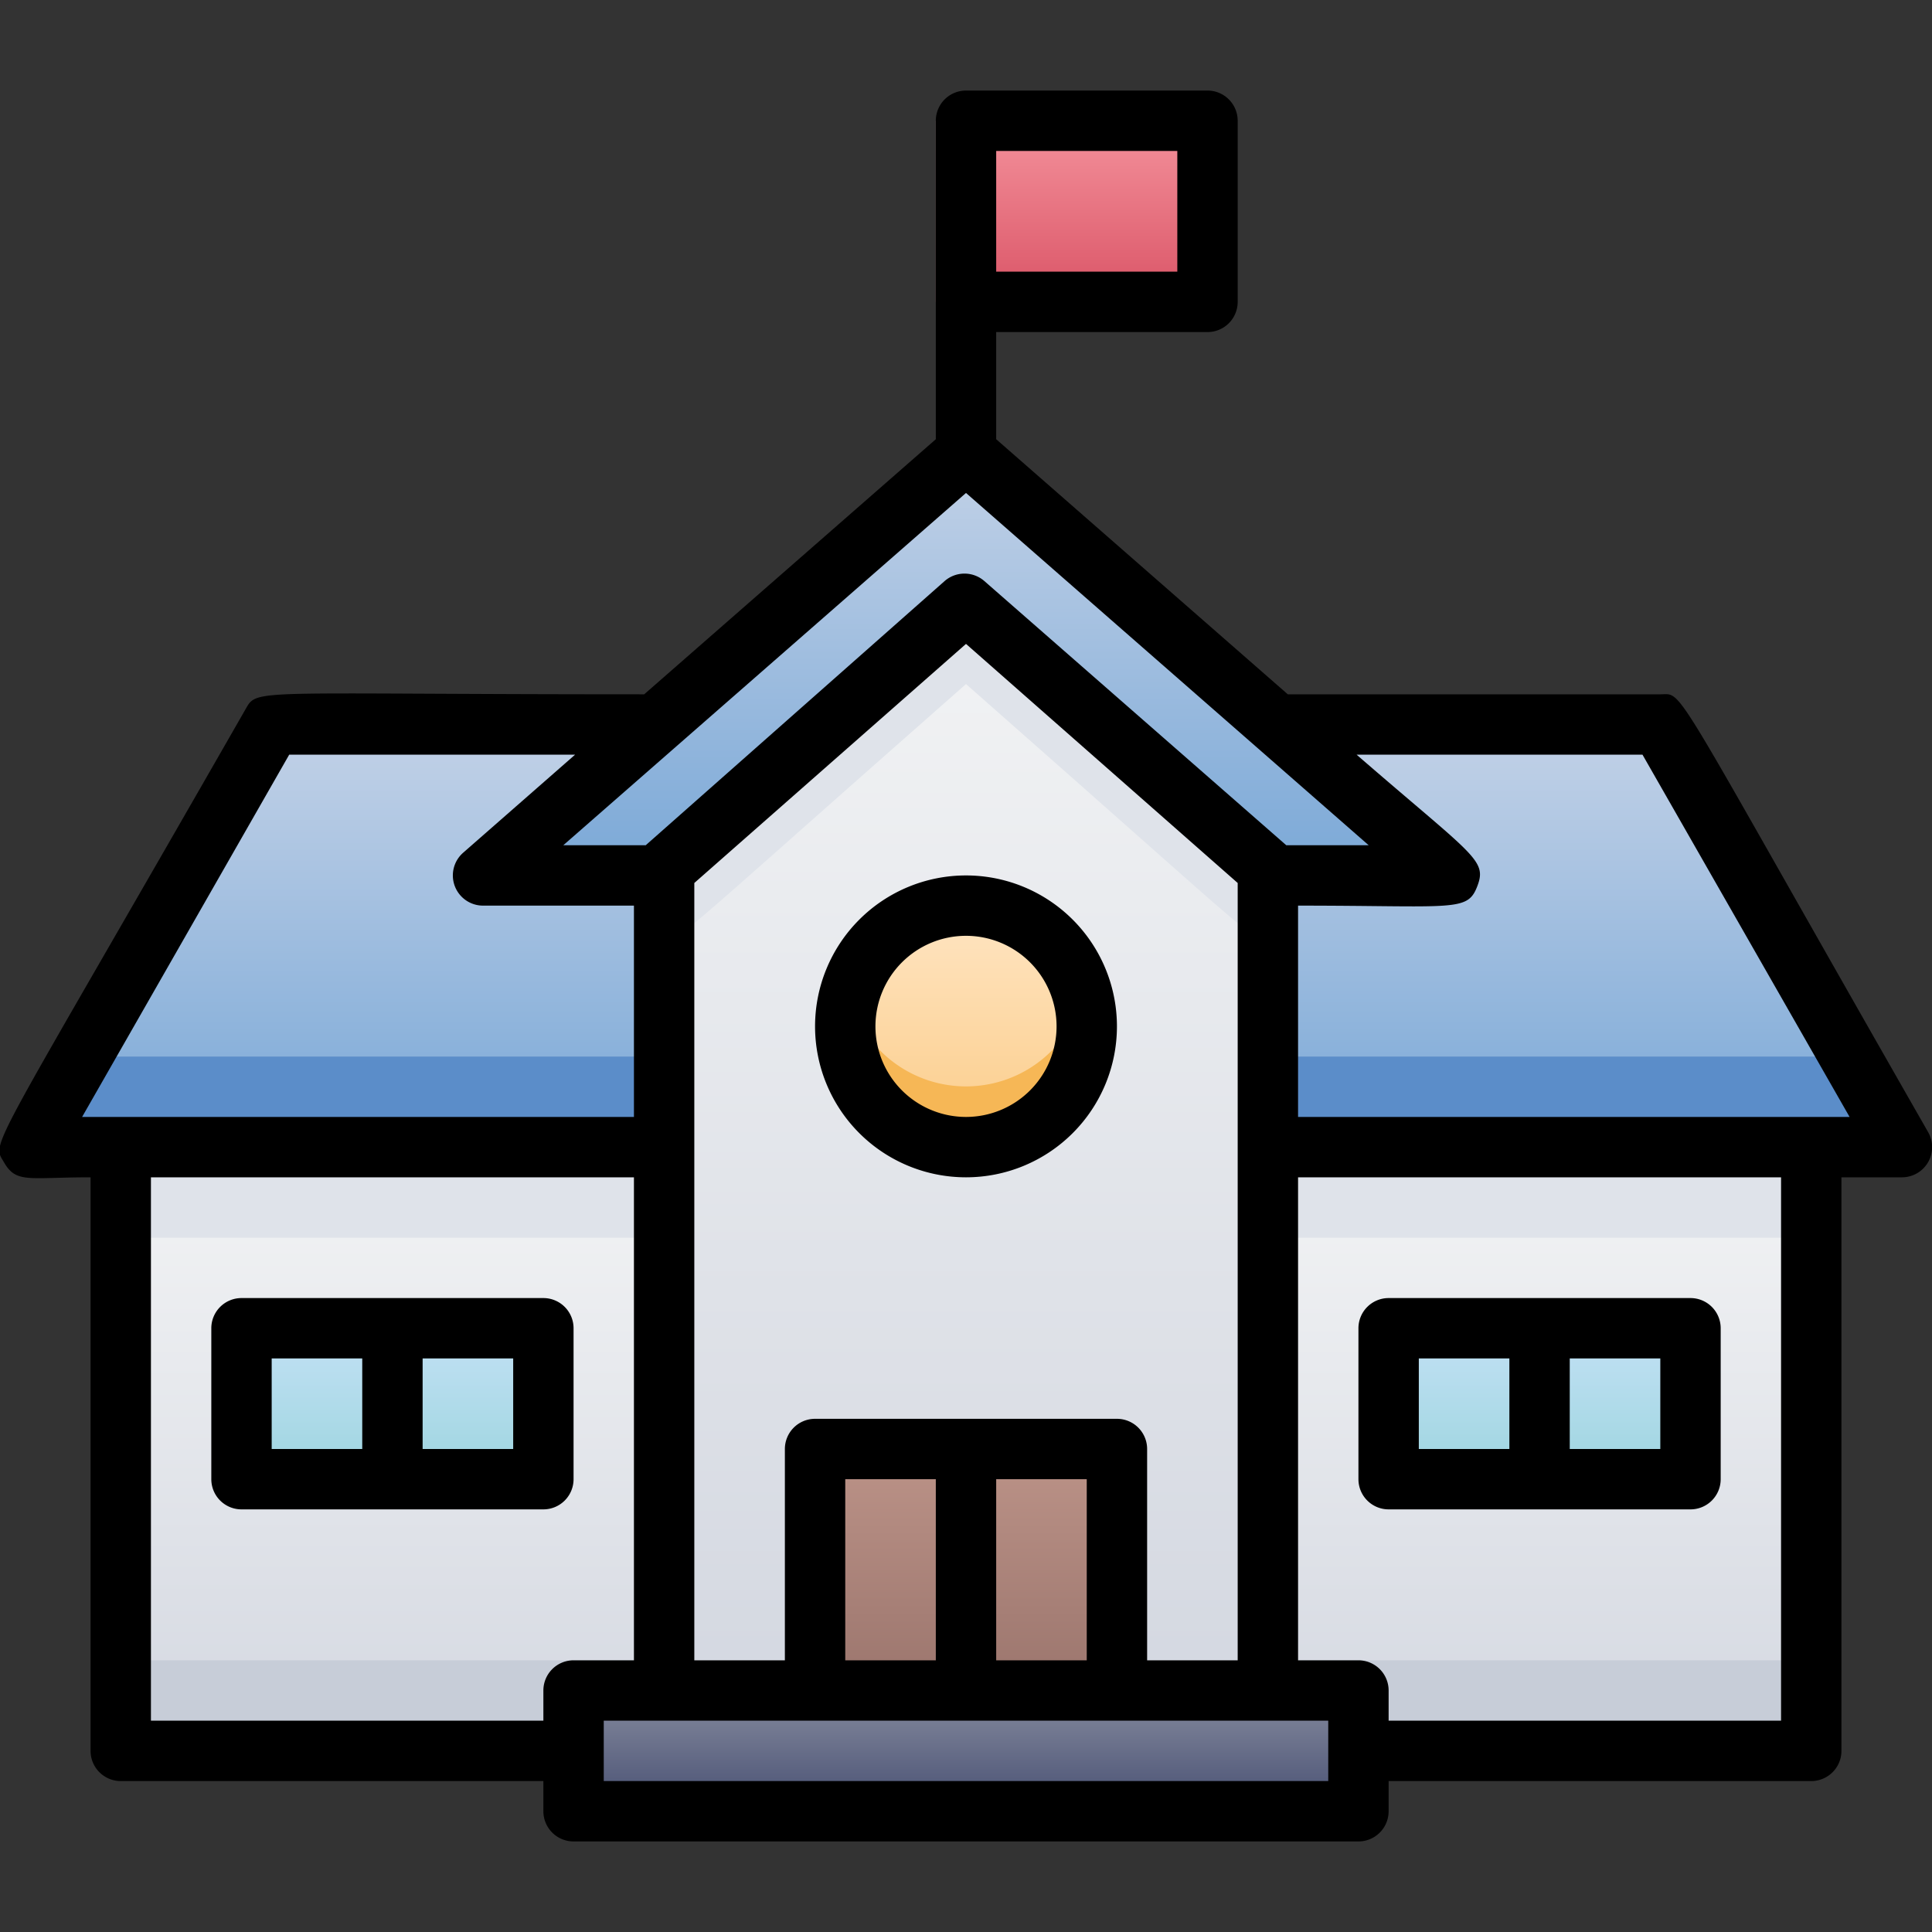<?xml version="1.0" encoding="UTF-8"?> <svg xmlns="http://www.w3.org/2000/svg" xmlns:xlink="http://www.w3.org/1999/xlink" viewBox="0 0 64 64"><rect x="0" y="0" width="64" height="64" fill="#333333" stroke="none"/><defs><style>.cls-1{fill:url(#linear-gradient);}.cls-2{fill:#c7cdd8;}.cls-3{fill:url(#linear-gradient-2);}.cls-4{fill:url(#linear-gradient-3);}.cls-5{fill:url(#linear-gradient-4);}.cls-6{fill:#5b8dc9;}.cls-7{fill:url(#linear-gradient-5);}.cls-8{fill:#dfe3ea;}.cls-9{fill:url(#linear-gradient-6);}.cls-10{fill:url(#linear-gradient-7);}.cls-11{fill:url(#linear-gradient-8);}.cls-12{fill:url(#linear-gradient-9);}.cls-13{fill:url(#linear-gradient-10);}.cls-14{fill:#f6b756;}.cls-15{fill:url(#linear-gradient-11);}</style><linearGradient id="linear-gradient" x1="51" y1="58" x2="51" y2="38" gradientUnits="userSpaceOnUse"><stop offset="0" stop-color="#d4d8e1"></stop><stop offset="1" stop-color="#f3f4f5"></stop></linearGradient><linearGradient id="linear-gradient-2" x1="13" x2="13" xlink:href="#linear-gradient"></linearGradient><linearGradient id="linear-gradient-3" x1="32" y1="60" x2="32" y2="56" gradientUnits="userSpaceOnUse"><stop offset="0" stop-color="#474f72"></stop><stop offset="1" stop-color="#878c9f"></stop></linearGradient><linearGradient id="linear-gradient-4" x1="32" y1="38" x2="32" y2="24" gradientUnits="userSpaceOnUse"><stop offset="0" stop-color="#7aa8d7"></stop><stop offset="1" stop-color="#c3d2e7"></stop></linearGradient><linearGradient id="linear-gradient-5" x1="32" y1="56" x2="32" y2="19" xlink:href="#linear-gradient"></linearGradient><linearGradient id="linear-gradient-6" y1="29" y2="15" xlink:href="#linear-gradient-4"></linearGradient><linearGradient id="linear-gradient-7" x1="32" y1="56" x2="32" y2="48" gradientUnits="userSpaceOnUse"><stop offset="0" stop-color="#9b756d"></stop><stop offset="1" stop-color="#bc9388"></stop></linearGradient><linearGradient id="linear-gradient-8" x1="51" y1="49" x2="51" y2="44" gradientUnits="userSpaceOnUse"><stop offset="0" stop-color="#9dd5df"></stop><stop offset="1" stop-color="#c3e1f5"></stop></linearGradient><linearGradient id="linear-gradient-9" x1="13" x2="13" xlink:href="#linear-gradient-8"></linearGradient><linearGradient id="linear-gradient-10" x1="32" y1="38" x2="32" y2="30" gradientUnits="userSpaceOnUse"><stop offset="0" stop-color="#fbcc88"></stop><stop offset="1" stop-color="#ffe5c3"></stop></linearGradient><linearGradient id="linear-gradient-11" x1="35.5" y1="10" x2="35.5" y2="4" gradientUnits="userSpaceOnUse"><stop offset="0" stop-color="#da5466"></stop><stop offset="1" stop-color="#f4929c"></stop></linearGradient></defs><title>Shcool</title><g id="Shcool"><polygon class="cls-1" points="42 56 42 38 60 38 60 58 45 58 42 56"></polygon><rect class="cls-2" x="42" y="55" width="18" height="3"></rect><polyline class="cls-3" points="22 56 22 38 4 38 4 58 19 58"></polyline><rect class="cls-2" x="4" y="55" width="18" height="3"></rect><rect class="cls-4" x="19" y="56" width="26" height="4"></rect><path class="cls-5" d="M63,38H1c2.27-4,.67-1.18,8-14H55C62.41,37,60.77,34.08,63,38Z"></path><polygon class="cls-6" points="63 38 1 38 2.71 35 61.29 35 63 38"></polygon><polygon class="cls-7" points="42 27 42 56 22 56 22 27 32 19 42 27"></polygon><path class="cls-8" d="M42,27v4c-.74,0,.54.94-10-8.34C21.47,31.93,22.74,31,22,31V27l10-8Z"></path><polygon class="cls-9" points="48 29 42.23 29 32 20 21.77 29 16 29 32 15 48 29"></polygon><rect class="cls-10" x="27" y="48" width="10" height="8"></rect><rect class="cls-11" x="46" y="44" width="10" height="5"></rect><rect class="cls-12" x="8" y="44" width="10" height="5"></rect><circle class="cls-13" cx="32" cy="34" r="4"></circle><path class="cls-14" d="M32,38a4,4,0,0,1-3.87-5,4,4,0,0,0,7.74,0A4,4,0,0,1,32,38Z"></path><rect class="cls-8" x="4" y="38" width="18" height="3"></rect><rect class="cls-8" x="42" y="38" width="18" height="3"></rect><rect class="cls-15" x="31" y="4" width="9" height="6"></rect><path d="M63.87,37.5C55.18,22.3,55.81,23,55,23H42.66L33,14.55V11h7a1,1,0,0,0,1-1V4a1,1,0,0,0-1-1H32a1,1,0,0,0-1,1V14.55L21.34,23c-13.14,0-12.8-.21-13.21.5-8.59,15-8.41,14.29-8,15S.93,39,3,39V58a1,1,0,0,0,1,1H18v1a1,1,0,0,0,1,1H45a1,1,0,0,0,1-1V59H60a1,1,0,0,0,1-1V39h2A1,1,0,0,0,63.87,37.5ZM38,55V48a1,1,0,0,0-1-1H27a1,1,0,0,0-1,1v7H23V29.25l9-7.92,9,7.92V55ZM28,55V49h3v6Zm5-6h3v6H33Zm9.61-21-10-8.75a1,1,0,0,0-1.32,0L21.39,28H18.66L32,16.33,45.34,28ZM39,9H33V5h6ZM9.58,25h9.47l-3.71,3.25A1,1,0,0,0,16,30h5v7H2.72ZM5,57V39H21V55H19a1,1,0,0,0-1,1v1Zm39,2H20V57H44Zm15-2H46V56a1,1,0,0,0-1-1H43V39H59ZM43,37V30c5.2,0,5.61.22,5.94-.65s-.14-1-4-4.35h9.47l6.86,12Z"></path><path d="M46,50H56a1,1,0,0,0,1-1V44a1,1,0,0,0-1-1H46a1,1,0,0,0-1,1v5A1,1,0,0,0,46,50Zm9-2H52V45h3Zm-8-3h3v3H47Z"></path><path d="M19,49V44a1,1,0,0,0-1-1H8a1,1,0,0,0-1,1v5a1,1,0,0,0,1,1H18A1,1,0,0,0,19,49ZM9,45h3v3H9Zm8,3H14V45h3Z"></path><path d="M32,29a5,5,0,1,0,5,5A5,5,0,0,0,32,29Zm0,8a3,3,0,1,1,3-3A3,3,0,0,1,32,37Z"></path></g></svg> 
